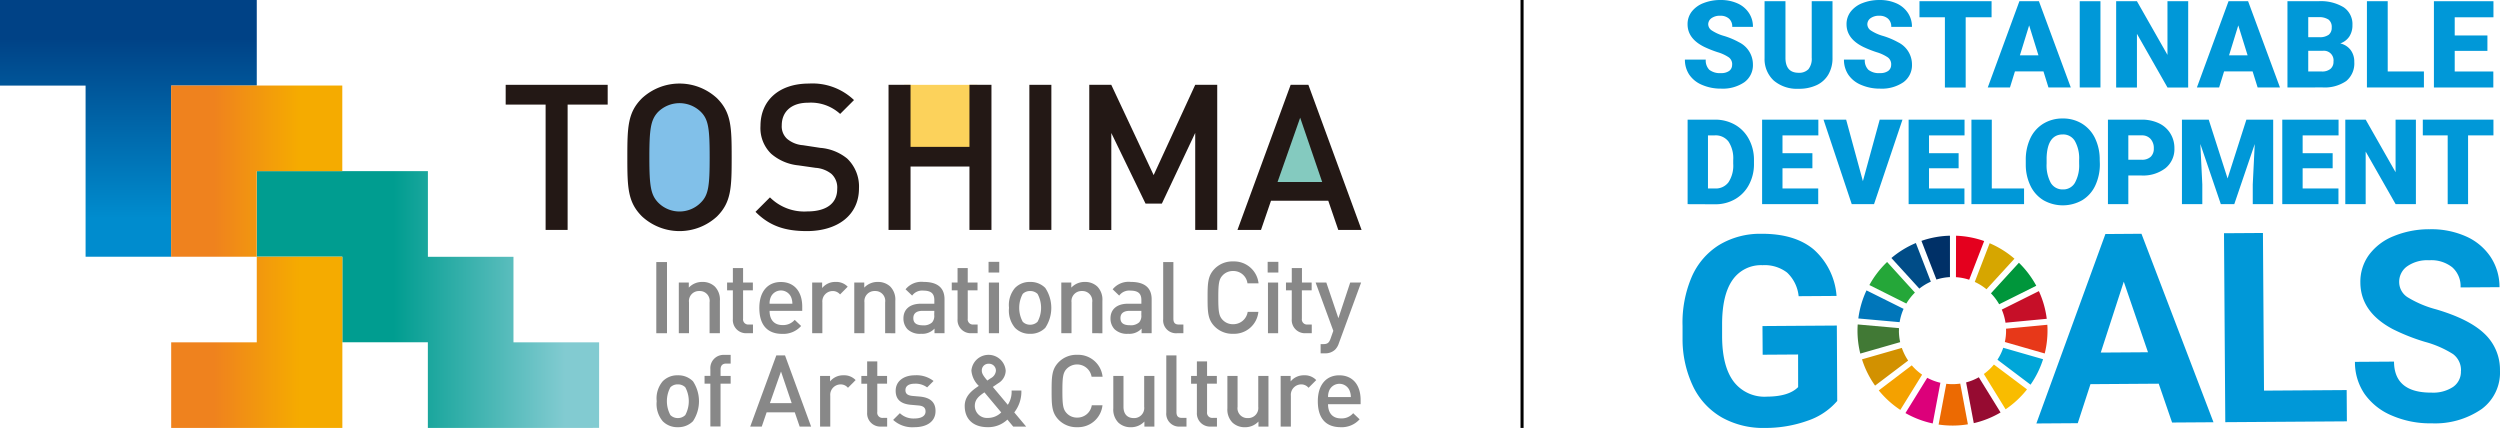 <svg id="グループ_11752" data-name="グループ 11752" xmlns="http://www.w3.org/2000/svg" xmlns:xlink="http://www.w3.org/1999/xlink" width="408.93" height="70" viewBox="0 0 408.93 70">
  <defs>
    <linearGradient id="linear-gradient" y1="0.5" x2="1" y2="0.5" gradientUnits="objectBoundingBox">
      <stop offset="0.4" stop-color="#009d90"/>
      <stop offset="0.9" stop-color="#82cbd1"/>
    </linearGradient>
    <linearGradient id="linear-gradient-2" x1="0.5" x2="0.5" y2="1" gradientUnits="objectBoundingBox">
      <stop offset="0.15" stop-color="#004286"/>
      <stop offset="0.85" stop-color="#008cce"/>
    </linearGradient>
    <linearGradient id="linear-gradient-3" y1="0.5" x2="1" y2="0.5" gradientUnits="objectBoundingBox">
      <stop offset="0.25" stop-color="#ef821e"/>
      <stop offset="0.75" stop-color="#f5ab00"/>
    </linearGradient>
  </defs>
  <g id="レイヤー_2" data-name="レイヤー 2">
    <g id="logo">
      <path id="パス_14051" data-name="パス 14051" d="M176,107.973h-14.01V93.984H147.993V93.97h0v-14H120v14h13.993v14h13.993V121.98l28.01-.007Z" transform="translate(-78 -51.981)" fill="url(#linear-gradient)"/>
      <path id="パス_14052" data-name="パス 14052" d="M42,0H0V14H14V41.993H28V14H42Z" fill="url(#linear-gradient-2)"/>
      <path id="パス_14053" data-name="パス 14053" d="M107.977,39.977l-28-.007v28h14v-14h14Z" transform="translate(-51.987 -25.981)" fill="url(#linear-gradient-3)"/>
      <path id="パス_14054" data-name="パス 14054" d="M108,119.98H94v14H80v14l28,.007v-.007h0Z" transform="translate(-52 -77.987)" fill="url(#linear-gradient-3)"/>
      <rect id="長方形_4935" data-name="長方形 4935" width="11.963" height="11.221" transform="translate(147.896 13.878)" fill="#fcd25b"/>
      <path id="パス_14055" data-name="パス 14055" d="M310.007,45.075a6.794,6.794,0,0,0-9.691.031c-1.7,1.855-1.876,3.945-1.876,8.621s.171,6.734,1.907,8.621a6.713,6.713,0,0,0,9.657,0c1.75-1.785,1.911-3.892,1.911-8.624S311.74,46.857,310.007,45.075Z" transform="translate(-193.986 -27.988)" fill="#81c0e9"/>
      <path id="パス_14056" data-name="パス 14056" d="M596.178,42.05,589.91,58.91h12.369Z" transform="translate(-383.441 -27.333)" fill="#84cabf"/>
      <path id="パス_14057" data-name="パス 14057" d="M246.462,42.874v20.5h-3.6v-20.5H236.33V39.64h16.685v3.234Z" transform="translate(-153.615 -25.766)" fill="#231815"/>
      <path id="パス_14058" data-name="パス 14058" d="M307.849,60.788a9.045,9.045,0,0,1-12.268-.007c-2.335-2.331-2.4-4.7-2.4-9.667s.066-7.35,2.4-9.664a9.035,9.035,0,0,1,12.268,0c2.331,2.331,2.4,4.7,2.4,9.664S310.18,58.457,307.849,60.788Zm-2.6-17.066a4.991,4.991,0,0,0-7.066,0c-1.165,1.267-1.4,2.7-1.4,7.4s.234,6.1,1.4,7.35a4.9,4.9,0,0,0,7.066,0c1.2-1.232,1.4-2.667,1.4-7.35S306.449,44.954,305.248,43.722Z" transform="translate(-190.567 -25.382)" fill="#231815"/>
      <path id="パス_14059" data-name="パス 14059" d="M361.48,63.176c-3.566,0-6.1-.833-8.4-3.15l2.366-2.366a7.935,7.935,0,0,0,6.1,2.3c3.15,0,4.9-1.33,4.9-3.664a3.031,3.031,0,0,0-.935-2.468,4.672,4.672,0,0,0-2.6-1l-2.8-.4a8,8,0,0,1-4.466-1.9,5.853,5.853,0,0,1-1.75-4.55c0-4.134,3-6.934,7.931-6.934a9.831,9.831,0,0,1,7.368,2.7l-2.268,2.268a7.09,7.09,0,0,0-5.25-1.834c-2.8,0-4.3,1.533-4.3,3.7a2.755,2.755,0,0,0,.865,2.2,4.532,4.532,0,0,0,2.6,1.05l2.835.434a7.942,7.942,0,0,1,4.4,1.75,6.321,6.321,0,0,1,1.932,4.868C370.013,60.582,366.482,63.176,361.48,63.176Z" transform="translate(-229.502 -25.376)" fill="#231815"/>
      <path id="パス_14060" data-name="パス 14060" d="M428.5,63.373V53.007h-9.635V63.374h-3.6V39.64h3.6V49.79H428.5V39.64h3.6V63.373Z" transform="translate(-269.925 -25.766)" fill="#231815"/>
      <path id="パス_14061" data-name="パス 14061" d="M481.07,63.373V39.64h3.6V63.373Z" transform="translate(-312.695 -25.766)" fill="#231815"/>
      <path id="パス_14062" data-name="パス 14062" d="M526.4,63.373V47.508l-5.457,11.564h-2.667l-5.6-11.55V63.387H509.07V39.64h3.6L519.6,54.407l6.8-14.767H530V63.373Z" transform="translate(-330.896 -25.766)" fill="#231815"/>
      <path id="パス_14063" data-name="パス 14063" d="M594.819,63.373l-1.635-4.767h-9.37l-1.634,4.767h-3.85l8.7-23.733h2.9l8.7,23.733Zm-6.233-18.357-3.7,10.521h7.3Z" transform="translate(-375.915 -25.766)" fill="#231815"/>
      <path id="パス_14064" data-name="パス 14064" d="M306.72,134.111V122.47h1.75v11.641Z" transform="translate(-199.368 -79.605)" fill="#888"/>
      <path id="パス_14065" data-name="パス 14065" d="M322.273,140.152V135.1a1.609,1.609,0,0,0-1.666-1.848,1.64,1.64,0,0,0-1.7,1.848v5.05H317.24v-8.288h1.635v.833a2.954,2.954,0,0,1,2.208-.931,2.88,2.88,0,0,1,2.044.749,3.043,3.043,0,0,1,.833,2.341v5.3Z" transform="translate(-206.206 -85.647)" fill="#888"/>
      <path id="パス_14066" data-name="パス 14066" d="M343.02,135.931a2.158,2.158,0,0,1-2.275-2.307v-4.708H339.8v-1.274h.948V125.27h1.67v2.373h1.6v1.274h-1.6v4.627a.844.844,0,0,0,.917.966h.7v1.421Z" transform="translate(-220.87 -81.426)" fill="#888"/>
      <path id="パス_14067" data-name="パス 14067" d="M356.547,136.5c0,1.438.735,2.321,2.1,2.321a2.475,2.475,0,0,0,2.009-.85l1.05,1a3.892,3.892,0,0,1-3.108,1.292c-2.076,0-3.728-1.1-3.728-4.249,0-2.7,1.4-4.235,3.518-4.235,2.222,0,3.5,1.6,3.5,4.022v.7Zm3.5-2.289a1.813,1.813,0,0,0-3.286,0,2.568,2.568,0,0,0-.214,1.127h3.728A2.84,2.84,0,0,0,360.047,134.206Z" transform="translate(-230.665 -85.651)" fill="#888"/>
      <path id="パス_14068" data-name="パス 14068" d="M384.131,133.807a1.533,1.533,0,0,0-1.243-.556,1.7,1.7,0,0,0-1.652,1.862v5.036H379.57v-8.288H381.2v.9a2.74,2.74,0,0,1,2.2-1,2.565,2.565,0,0,1,1.981.781Z" transform="translate(-246.721 -85.644)" fill="#888"/>
      <path id="パス_14069" data-name="パス 14069" d="M404.29,140.153V135.1a1.609,1.609,0,0,0-1.666-1.848,1.652,1.652,0,0,0-1.719,1.848v5.051H399.24v-8.288h1.635v.833a2.95,2.95,0,0,1,2.2-.931,2.894,2.894,0,0,1,2.047.749,3.043,3.043,0,0,1,.833,2.342v5.3Z" transform="translate(-259.506 -85.647)" fill="#888"/>
      <path id="パス_14070" data-name="パス 14070" d="M427.3,140.156V139.4a2.723,2.723,0,0,1-2.2.85,2.928,2.928,0,0,1-2.226-.753,2.548,2.548,0,0,1-.655-1.781c0-1.4.966-2.387,2.88-2.387h2.174v-.588c0-1.05-.508-1.554-1.817-1.554a2.006,2.006,0,0,0-1.813.815l-1.078-1.029a3.341,3.341,0,0,1,2.958-1.208c2.289,0,3.416.98,3.416,2.842v5.544Zm-.031-3.661h-1.915c-1.012,0-1.519.424-1.519,1.193s.472,1.176,1.568,1.176a2,2,0,0,0,1.5-.473,1.6,1.6,0,0,0,.35-1.229Z" transform="translate(-274.441 -85.651)" fill="#888"/>
      <path id="パス_14071" data-name="パス 14071" d="M448.02,135.931a2.156,2.156,0,0,1-2.271-2.307v-4.708H444.8v-1.274h.949V125.27h1.666v2.373h1.6v1.274h-1.6v4.627a.845.845,0,0,0,.917.966h.7v1.421Z" transform="translate(-289.12 -81.426)" fill="#888"/>
      <path id="パス_14072" data-name="パス 14072" d="M462,124.12v-1.75h1.75v1.75Zm.049,9.926v-8.288h1.666v8.288Z" transform="translate(-300.3 -79.541)" fill="#888"/>
      <path id="パス_14073" data-name="パス 14073" d="M477.5,139.27a3.346,3.346,0,0,1-2.485.98,3.311,3.311,0,0,1-2.467-.98,4.376,4.376,0,0,1-.98-3.269,4.323,4.323,0,0,1,.98-3.255,3.311,3.311,0,0,1,2.467-.98,3.346,3.346,0,0,1,2.485.98,5.9,5.9,0,0,1,0,6.524Zm-1.26-5.544a1.694,1.694,0,0,0-1.225-.473,1.652,1.652,0,0,0-1.207.473,4.788,4.788,0,0,0,0,4.546,1.652,1.652,0,0,0,1.207.49,1.69,1.69,0,0,0,1.225-.49,4.788,4.788,0,0,0,0-4.546Z" transform="translate(-306.521 -85.647)" fill="#888"/>
      <path id="パス_14074" data-name="パス 14074" d="M501.054,140.152V135.1a1.611,1.611,0,0,0-1.669-1.848,1.649,1.649,0,0,0-1.715,1.848v5.051H496v-8.288h1.635v.833a2.964,2.964,0,0,1,2.208-.931,2.881,2.881,0,0,1,2.044.749,3.043,3.043,0,0,1,.833,2.342v5.3Z" transform="translate(-322.4 -85.647)" fill="#888"/>
      <path id="パス_14075" data-name="パス 14075" d="M524.073,140.156V139.4a2.73,2.73,0,0,1-2.208.85,2.925,2.925,0,0,1-2.223-.753,2.534,2.534,0,0,1-.654-1.781c0-1.4.966-2.387,2.877-2.387h2.174v-.588c0-1.05-.5-1.554-1.813-1.554a2.016,2.016,0,0,0-1.816.815l-1.068-1.029a3.351,3.351,0,0,1,2.961-1.208c2.289,0,3.416.98,3.416,2.842v5.544Zm-.035-3.661h-1.9c-1.015,0-1.522.424-1.522,1.193s.472,1.162,1.557,1.162a2,2,0,0,0,1.505-.472,1.616,1.616,0,0,0,.35-1.229Z" transform="translate(-337.341 -85.651)" fill="#888"/>
      <path id="パス_14076" data-name="パス 14076" d="M545.885,134.111a2.109,2.109,0,0,1-2.275-2.289V122.47h1.669v9.254c0,.637.228.966.9.966h.735v1.421Z" transform="translate(-353.346 -79.605)" fill="#888"/>
      <path id="パス_14077" data-name="パス 14077" d="M568.546,134.012a4.06,4.06,0,0,1-3.01-1.176c-1.127-1.145-1.176-2.306-1.176-4.743s.049-3.6,1.176-4.742a4.06,4.06,0,0,1,3.01-1.176,4.018,4.018,0,0,1,4.151,3.58h-1.813a2.312,2.312,0,0,0-2.352-2.013,2.279,2.279,0,0,0-1.719.721c-.588.623-.7,1.326-.7,3.629s.115,3.01.7,3.63a2.279,2.279,0,0,0,1.719.721,2.375,2.375,0,0,0,2.387-2.013h1.75A3.985,3.985,0,0,1,568.546,134.012Z" transform="translate(-366.834 -79.412)" fill="#888"/>
      <path id="パス_14078" data-name="パス 14078" d="M592.44,124.12v-1.75h1.75v1.75Zm.049,9.926v-8.288h1.666v8.288Z" transform="translate(-385.086 -79.541)" fill="#888"/>
      <path id="パス_14079" data-name="パス 14079" d="M604.217,135.931a2.156,2.156,0,0,1-2.272-2.307v-4.708H601v-1.274h.948V125.27h1.666v2.373H605.2v1.274h-1.6v4.627a.844.844,0,0,0,.917.966h.7v1.421Z" transform="translate(-390.65 -81.426)" fill="#888"/>
      <path id="パス_14080" data-name="パス 14080" d="M618.654,141.99a2.6,2.6,0,0,1-.606,1.029,2.289,2.289,0,0,1-1.7.605h-.672v-1.505h.427c.7,0,.945-.21,1.194-.882l.455-1.292-2.895-7.9h1.75l1.977,5.838,1.932-5.838H622.3Z" transform="translate(-399.659 -85.832)" fill="#888"/>
      <path id="パス_14081" data-name="パス 14081" d="M312.846,182.9a3.353,3.353,0,0,1-2.485.98,3.314,3.314,0,0,1-2.471-.98,4.367,4.367,0,0,1-.98-3.269,4.318,4.318,0,0,1,.98-3.255,3.314,3.314,0,0,1,2.471-.98,3.353,3.353,0,0,1,2.485.98,5.919,5.919,0,0,1,0,6.524Zm-1.26-5.544a1.687,1.687,0,0,0-1.225-.476,1.656,1.656,0,0,0-1.211.476,4.782,4.782,0,0,0,0,4.543,1.666,1.666,0,0,0,1.211.49,1.7,1.7,0,0,0,1.225-.49,4.782,4.782,0,0,0,0-4.543Z" transform="translate(-199.492 -114.006)" fill="#888"/>
      <path id="パス_14082" data-name="パス 14082" d="M331.9,170.577v7h-1.666v-7h-.949V169.3h.949v-1.127a2.157,2.157,0,0,1,2.271-2.307h1.05v1.421h-.735c-.62,0-.917.35-.917.966v1.05h1.652v1.274Z" transform="translate(-214.039 -107.816)" fill="#888"/>
      <path id="パス_14083" data-name="パス 14083" d="M358.705,177.741l-.8-2.334h-4.6l-.8,2.334H350.62l4.266-11.641h1.424l4.267,11.641Zm-3.052-9.009-1.813,5.17H357.4Z" transform="translate(-227.903 -107.965)" fill="#888"/>
      <path id="パス_14084" data-name="パス 14084" d="M387.821,177.438a1.533,1.533,0,0,0-1.242-.556,1.708,1.708,0,0,0-1.652,1.865v5.033H383.26v-8.288h1.635v.9a2.751,2.751,0,0,1,2.2-1,2.579,2.579,0,0,1,1.981.784Z" transform="translate(-249.119 -114.004)" fill="#888"/>
      <path id="パス_14085" data-name="パス 14085" d="M405.774,179.561a2.157,2.157,0,0,1-2.275-2.3v-4.711h-.949v-1.274h.949V168.9h1.659v2.373h1.6v1.274h-1.6v4.627a.843.843,0,0,0,.913.966h.7v1.421Z" transform="translate(-261.658 -109.785)" fill="#888"/>
      <path id="パス_14086" data-name="パス 14086" d="M420.91,183.884a4.627,4.627,0,0,1-3.5-1.19l1.1-1.1a3.2,3.2,0,0,0,2.387.868c1.029,0,1.813-.35,1.813-1.145,0-.57-.308-.9-1.11-.98l-1.327-.116c-1.568-.147-2.45-.833-2.45-2.289,0-1.634,1.4-2.534,3.122-2.534a4.519,4.519,0,0,1,3.073.931l-1.05,1.05a3.15,3.15,0,0,0-2.044-.605c-1.012,0-1.505.423-1.505,1.05,0,.571.329.865,1.145.949l1.162.1c1.718.147,2.614.9,2.614,2.352C424.357,182.988,422.887,183.884,420.91,183.884Z" transform="translate(-271.316 -114.01)" fill="#888"/>
      <path id="パス_14087" data-name="パス 14087" d="M458.791,177.559l-.949-1.145a4.529,4.529,0,0,1-3.22,1.242c-2.419,0-3.763-1.354-3.763-3.465,0-1.617,1.162-2.534,2.306-3.286a3.924,3.924,0,0,1-1.211-2.5,2.814,2.814,0,0,1,5.61.017,2.454,2.454,0,0,1-1.242,2.062l-.865.588,2.45,2.926a3.855,3.855,0,0,0,.62-2.338h1.6a5.541,5.541,0,0,1-1.162,3.581l1.946,2.32Zm-4.708-5.6c-.851.588-1.572,1.127-1.572,2.208a1.974,1.974,0,0,0,2.1,1.977,3.087,3.087,0,0,0,2.222-.9Zm.718-4.676a1.081,1.081,0,0,0-1.145,1.145c0,.473.311.917.9,1.6l.557-.375a1.536,1.536,0,0,0,.851-1.211,1.127,1.127,0,0,0-1.162-1.162Z" transform="translate(-293.059 -107.783)" fill="#888"/>
      <path id="パス_14088" data-name="パス 14088" d="M495.656,177.652a4.06,4.06,0,0,1-3.01-1.176c-1.127-1.145-1.176-2.3-1.176-4.739s.049-3.6,1.176-4.742a4.064,4.064,0,0,1,3.01-1.18,4.019,4.019,0,0,1,4.151,3.581h-1.8a2.4,2.4,0,0,0-4.074-1.291c-.588.623-.7,1.327-.7,3.633s.115,3.007.7,3.626a2.282,2.282,0,0,0,1.719.721,2.375,2.375,0,0,0,2.387-2.013h1.75A4.005,4.005,0,0,1,495.656,177.652Z" transform="translate(-319.455 -107.778)" fill="#888"/>
      <path id="パス_14089" data-name="パス 14089" d="M525.385,183.968v-.826a2.964,2.964,0,0,1-2.208.931,2.881,2.881,0,0,1-2.044-.749,3.04,3.04,0,0,1-.833-2.338V175.68h1.666v5.051c0,1.295.735,1.848,1.67,1.848a1.648,1.648,0,0,0,1.715-1.848V175.68h1.669v8.288Z" transform="translate(-338.195 -114.192)" fill="#888"/>
      <path id="パス_14090" data-name="パス 14090" d="M547.331,177.741a2.106,2.106,0,0,1-2.271-2.289V166.1h1.666v9.254c0,.641.231.966.9.966h.739v1.421Z" transform="translate(-354.289 -107.965)" fill="#888"/>
      <path id="パス_14091" data-name="パス 14091" d="M559.87,179.561a2.155,2.155,0,0,1-2.271-2.3v-4.711h-.949v-1.274h.949V168.9h1.666v2.373h1.6v1.274h-1.6v4.627a.844.844,0,0,0,.917.966h.7v1.421Z" transform="translate(-361.822 -109.785)" fill="#888"/>
      <path id="パス_14092" data-name="パス 14092" d="M578.7,183.968v-.826a2.964,2.964,0,0,1-2.208.931,2.88,2.88,0,0,1-2.04-.756,3.04,3.04,0,0,1-.833-2.338v-5.3h1.666v5.051a1.61,1.61,0,0,0,1.669,1.848,1.649,1.649,0,0,0,1.715-1.848V175.68h1.669v8.288Z" transform="translate(-372.853 -114.192)" fill="#888"/>
      <path id="パス_14093" data-name="パス 14093" d="M603.07,177.438a1.529,1.529,0,0,0-1.242-.557,1.707,1.707,0,0,0-1.648,1.866v5.033H598.51v-8.288h1.634v.9a2.762,2.762,0,0,1,2.209-1,2.566,2.566,0,0,1,1.977.784Z" transform="translate(-389.031 -114.004)" fill="#888"/>
      <path id="パス_14094" data-name="パス 14094" d="M617.553,180.125c0,1.439.735,2.321,2.1,2.321a2.45,2.45,0,0,0,2.012-.85l1.05,1a3.9,3.9,0,0,1-3.108,1.288c-2.076,0-3.727-1.092-3.727-4.249,0-2.7,1.4-4.235,3.5-4.235,2.226,0,3.5,1.6,3.5,4.022v.7Zm3.5-2.289a1.813,1.813,0,0,0-3.286,0,2.572,2.572,0,0,0-.21,1.127h3.727a2.833,2.833,0,0,0-.234-1.127Z" transform="translate(-400.322 -114.01)" fill="#888"/>
    </g>
  </g>
  <g id="レイヤー_2-2" data-name="レイヤー 2" transform="translate(275.216)">
    <g id="logo-2" data-name="logo">
      <path id="パス_14095" data-name="パス 14095" d="M25.3,136.6a11.01,11.01,0,0,1-4.84,3.23,20.4,20.4,0,0,1-6.953,1.183,13.8,13.8,0,0,1-7.051-1.7,11.67,11.67,0,0,1-4.71-5.05A17.955,17.955,0,0,1,0,126.431v-2.1a19,19,0,0,1,1.5-8.024,11.572,11.572,0,0,1,4.465-5.21,12.979,12.979,0,0,1,6.876-1.841q5.5-.038,8.615,2.565a11.259,11.259,0,0,1,3.734,7.6l-6.2.042a6.141,6.141,0,0,0-1.9-3.87,6.026,6.026,0,0,0-4.01-1.2,5.66,5.66,0,0,0-4.941,2.471q-1.683,2.45-1.669,7.275v1.974q.031,4.861,1.9,7.331a6.336,6.336,0,0,0,5.431,2.45q3.587-.021,5.106-1.561L18.9,129l-5.795.039-.031-4.689,12.164-.084Z" transform="translate(0.002 -71.015)" fill="#0098d8"/>
      <path id="パス_14096" data-name="パス 14096" d="M185.406,133.78l-11.166.077-2.079,6.383-6.771.046L176.682,109.3l5.9-.042,11.779,30.829-6.771.046Zm-9.483-5.091,7.726-.052-3.961-11.548Z" transform="translate(-107.514 -71.019)" fill="#0098d8"/>
      <path id="パス_14097" data-name="パス 14097" d="M259.644,134.666l13.521-.091.035,5.116-19.89.136-.21-30.906,6.369-.042Z" transform="translate(-164.532 -70.771)" fill="#0098d8"/>
      <path id="パス_14098" data-name="パス 14098" d="M331.661,130.309a3.272,3.272,0,0,0-1.295-2.761,16.7,16.7,0,0,0-4.6-2.005,32.716,32.716,0,0,1-5.249-2.075q-5.287-2.8-5.315-7.629a7.457,7.457,0,0,1,1.379-4.479,9.253,9.253,0,0,1,4.035-3.093,15.229,15.229,0,0,1,5.924-1.144,13.917,13.917,0,0,1,5.91,1.158,9.389,9.389,0,0,1,4.045,3.359,8.871,8.871,0,0,1,1.466,4.959l-6.369.042a4.117,4.117,0,0,0-1.358-3.293,5.528,5.528,0,0,0-3.783-1.151,5.738,5.738,0,0,0-3.622,1.011,3.1,3.1,0,0,0-1.277,2.617,2.952,2.952,0,0,0,1.533,2.516,17.327,17.327,0,0,0,4.483,1.879q5.441,1.6,7.943,4a8.077,8.077,0,0,1,2.527,6.012,7.4,7.4,0,0,1-2.992,6.3,13.412,13.412,0,0,1-8.157,2.338,15.747,15.747,0,0,1-6.505-1.26,10.291,10.291,0,0,1-4.493-3.545,9.178,9.178,0,0,1-1.575-5.249l6.39-.042q.031,5.113,6.148,5.074a5.888,5.888,0,0,0,3.538-.948,3.013,3.013,0,0,0,1.256-2.589" transform="translate(-204.328 -69.626)" fill="#0098d8"/>
      <path id="パス_14099" data-name="パス 14099" d="M93.387,129.236a8.748,8.748,0,0,1,1.4-1.788l-4.549-5.008a15.568,15.568,0,0,0-2.9,3.772Z" transform="translate(-56.776 -79.586)" fill="#25a739"/>
      <path id="パス_14100" data-name="パス 14100" d="M136.6,120a8.594,8.594,0,0,1,1.914,1.2l4.577-5a15.554,15.554,0,0,0-4.056-2.53Z" transform="translate(-88.799 -73.885)" fill="#d6a600"/>
      <path id="パス_14101" data-name="パス 14101" d="M155.288,136.053l-6.068,3.023a8.679,8.679,0,0,1,.609,2.145l6.75-.64a15.425,15.425,0,0,0-1.291-4.532" transform="translate(-97.003 -88.434)" fill="#c60f28"/>
      <path id="パス_14102" data-name="パス 14102" d="M145.5,129.589l6.068-3.027a15.572,15.572,0,0,0-2.838-3.762l-4.577,5a8.77,8.77,0,0,1,1.347,1.792" transform="translate(-93.707 -79.82)" fill="#00963b"/>
      <path id="パス_14103" data-name="パス 14103" d="M88.565,152.641v-.409l-6.75-.6c-.021.35-.035.672-.035,1.011a15.607,15.607,0,0,0,.458,3.755l6.523-1.872a8.766,8.766,0,0,1-.206-1.883" transform="translate(-53.162 -98.562)" fill="#417935"/>
      <path id="パス_14104" data-name="パス 14104" d="M142.488,170.38a8.856,8.856,0,0,1-1.648,1.547L144.4,177.7a15.617,15.617,0,0,0,3.5-3.254Z" transform="translate(-91.555 -110.751)" fill="#f9bc00"/>
      <path id="パス_14105" data-name="パス 14105" d="M150.853,152.745a8.574,8.574,0,0,1-.2,1.862l6.523,1.876a15.485,15.485,0,0,0,.455-3.737c0-.322,0-.637-.031-.955l-6.75.64v.315" transform="translate(-97.932 -98.666)" fill="#e73819"/>
      <path id="パス_14106" data-name="パス 14106" d="M97.136,170.75l-5.4,4.1a15.614,15.614,0,0,0,3.524,3.191l3.566-5.767a8.892,8.892,0,0,1-1.694-1.526" transform="translate(-59.637 -110.991)" fill="#f4a100"/>
      <path id="パス_14107" data-name="パス 14107" d="M88.927,140.916a8.748,8.748,0,0,1,.647-2.177l-6.064-3.02a15.362,15.362,0,0,0-1.34,4.591Z" transform="translate(-53.416 -88.219)" fill="#0076ba"/>
      <path id="パス_14108" data-name="パス 14108" d="M138.187,182.083l-3.559-5.763a8.782,8.782,0,0,1-2.079.843l1.256,6.666a15.4,15.4,0,0,0,4.381-1.75" transform="translate(-86.166 -114.612)" fill="#960b31"/>
      <path id="パス_14109" data-name="パス 14109" d="M148.148,162.54a8.615,8.615,0,0,1-.948,1.953l5.413,4.084a15.492,15.492,0,0,0,2.051-4.164Z" transform="translate(-95.689 -105.654)" fill="#00a6d8"/>
      <path id="パス_14110" data-name="パス 14110" d="M123.238,179.29a8.783,8.783,0,0,1-2.282.031l-1.256,6.666a15.71,15.71,0,0,0,2.275.168,15.287,15.287,0,0,0,2.516-.206Z" transform="translate(-77.813 -116.543)" fill="#ec6a02"/>
      <path id="パス_14111" data-name="パス 14111" d="M127.8,116.942a8.671,8.671,0,0,1,2.166.42l2.45-6.33a15.418,15.418,0,0,0-4.6-.871Z" transform="translate(-83.078 -71.604)" fill="#e4001e"/>
      <path id="パス_14112" data-name="パス 14112" d="M109.908,177.392a8.8,8.8,0,0,1-2.152-.812l-3.566,5.767a15.527,15.527,0,0,0,4.462,1.7Z" transform="translate(-67.73 -114.781)" fill="#dc007a"/>
      <path id="パス_14113" data-name="パス 14113" d="M114.123,117.324a8.573,8.573,0,0,1,2.212-.4V110.15a15.484,15.484,0,0,0-4.665.847Z" transform="translate(-72.593 -71.597)" fill="#003067"/>
      <path id="パス_14114" data-name="パス 14114" d="M91.438,164.672a8.885,8.885,0,0,1-1.032-2.072l-6.516,1.869a15.46,15.46,0,0,0,2.138,4.3Z" transform="translate(-54.534 -105.693)" fill="#d29100"/>
      <path id="パス_14115" data-name="パス 14115" d="M102.207,121.037a8.748,8.748,0,0,1,1.879-1.137l-2.45-6.32a15.5,15.5,0,0,0-4,2.45Z" transform="translate(-63.472 -73.827)" fill="#004c87"/>
      <path id="パス_14116" data-name="パス 14116" d="M8.832,10.539A1.4,1.4,0,0,0,8.3,9.374a6.572,6.572,0,0,0-1.855-.861,17.909,17.909,0,0,1-2.17-.861Q1.536,6.305,1.536,3.95a3.328,3.328,0,0,1,.682-2.072A4.441,4.441,0,0,1,4.154.479a7.517,7.517,0,0,1,2.8-.5A6.6,6.6,0,0,1,9.679.521a4.329,4.329,0,0,1,1.883,1.564,4.017,4.017,0,0,1,.668,2.292H8.843A1.694,1.694,0,0,0,8.315,3.03a2.051,2.051,0,0,0-1.428-.476,2.32,2.32,0,0,0-1.442.4,1.235,1.235,0,0,0-.532,1.022,1.246,1.246,0,0,0,.584.983,7.223,7.223,0,0,0,2.044.91,12.464,12.464,0,0,1,2.4,1.015,4.048,4.048,0,0,1,2.285,3.632,3.443,3.443,0,0,1-1.4,2.908,6.241,6.241,0,0,1-3.825,1.05A7.615,7.615,0,0,1,3.9,13.86a4.679,4.679,0,0,1-2.1-1.687,4.392,4.392,0,0,1-.7-2.45H4.511A2.177,2.177,0,0,0,5.1,11.4,2.821,2.821,0,0,0,7,11.936a2.187,2.187,0,0,0,1.33-.35,1.193,1.193,0,0,0,.49-1.022" transform="translate(-0.713 0.022)" fill="#0098d8"/>
      <path id="パス_14117" data-name="パス 14117" d="M49.454.55V9.806a5.305,5.305,0,0,1-.668,2.715,4.329,4.329,0,0,1-1.918,1.75,6.747,6.747,0,0,1-2.957.6,5.842,5.842,0,0,1-4.059-1.337A4.785,4.785,0,0,1,38.34,9.855V.55h3.419V9.921q.059,2.334,2.152,2.334a2.1,2.1,0,0,0,1.6-.581,2.717,2.717,0,0,0,.542-1.89V.55Z" transform="translate(-24.923 -0.35)" fill="#0098d8"/>
      <path id="パス_14118" data-name="パス 14118" d="M83.169,10.539a1.4,1.4,0,0,0-.535-1.165,6.673,6.673,0,0,0-1.855-.861,18.228,18.228,0,0,1-2.173-.861q-2.74-1.351-2.74-3.7a3.328,3.328,0,0,1,.682-2.072A4.427,4.427,0,0,1,78.48.479a7.527,7.527,0,0,1,2.8-.5,6.61,6.61,0,0,1,2.754.549A4.35,4.35,0,0,1,85.9,2.085a4.042,4.042,0,0,1,.668,2.292H83.179a1.708,1.708,0,0,0-.528-1.347,2.054,2.054,0,0,0-1.417-.476,2.317,2.317,0,0,0-1.438.4,1.228,1.228,0,0,0-.528,1.022,1.249,1.249,0,0,0,.567.983,7.3,7.3,0,0,0,2.047.91,12.517,12.517,0,0,1,2.4,1.015,4.039,4.039,0,0,1,2.289,3.632,3.443,3.443,0,0,1-1.4,2.908,6.247,6.247,0,0,1-3.828,1.05,7.6,7.6,0,0,1-3.1-.616,4.658,4.658,0,0,1-2.1-1.687,4.392,4.392,0,0,1-.7-2.45h3.412a2.166,2.166,0,0,0,.584,1.673,2.746,2.746,0,0,0,1.9.539,2.194,2.194,0,0,0,1.333-.35,1.2,1.2,0,0,0,.49-1.022" transform="translate(-49.04 0.023)" fill="#0098d8"/>
      <path id="パス_14119" data-name="パス 14119" d="M122.543,3.178h-4.234V14.663h-3.4V3.178H110.75V.55h11.793Z" transform="translate(-71.994 -0.35)" fill="#0098d8"/>
      <path id="パス_14120" data-name="パス 14120" d="M151.779,12.024h-4.661l-.815,2.635H142.67L147.845.55h3.195l5.214,14.109H152.6ZM147.929,9.4h3.034l-1.522-4.9Z" transform="translate(-92.745 -0.35)" fill="#0098d8"/>
      <rect id="長方形_4936" data-name="長方形 4936" width="3.391" height="14.109" transform="translate(64.969 0.2)" fill="#0098d8"/>
      <path id="パス_14121" data-name="パス 14121" d="M214.462,14.663h-3.38l-5-8.78v8.78h-3.4V.55h3.4l4.994,8.78V.55h3.391Z" transform="translate(-131.755 -0.35)" fill="#0098d8"/>
      <path id="パス_14122" data-name="パス 14122" d="M249.539,12.024h-4.661l-.812,2.635H240.43L245.605.55h3.2l5.214,14.109h-3.653ZM245.689,9.4h3.034L247.2,4.5Z" transform="translate(-156.295 -0.35)" fill="#0098d8"/>
      <path id="パス_14123" data-name="パス 14123" d="M282.76,14.659V.55h5.067a7.166,7.166,0,0,1,4.143,1,3.317,3.317,0,0,1,1.421,2.9,3.352,3.352,0,0,1-.5,1.858A2.926,2.926,0,0,1,291.4,7.451a2.974,2.974,0,0,1,1.7,1.085,3.149,3.149,0,0,1,.591,1.949A3.731,3.731,0,0,1,292.38,13.6a6.222,6.222,0,0,1-3.891,1.05Zm3.4-8.227h1.774a2.476,2.476,0,0,0,1.589-.406A1.445,1.445,0,0,0,290,4.851a1.515,1.515,0,0,0-.507-1.288,2.754,2.754,0,0,0-1.666-.406h-1.666Zm0,2.229v3.384h2.229a2.1,2.1,0,0,0,1.4-.423,1.463,1.463,0,0,0,.5-1.186,1.571,1.571,0,0,0-1.75-1.774Z" transform="translate(-183.813 -0.35)" fill="#0098d8"/>
      <path id="パス_14124" data-name="パス 14124" d="M323.311,12.045h5.921v2.617H319.91V.55h3.4Z" transform="translate(-207.963 -0.35)" fill="#0098d8"/>
      <path id="パス_14125" data-name="パス 14125" d="M359.972,8.672h-5.35v3.373h6.316v2.617H351.22V.55h9.739V3.178h-6.337V6.152h5.35Z" transform="translate(-228.316 -0.35)" fill="#0098d8"/>
      <path id="パス_14126" data-name="パス 14126" d="M2.37,69.724V55.9H6.821a6.537,6.537,0,0,1,3.3.833,5.819,5.819,0,0,1,2.271,2.352,7.065,7.065,0,0,1,.833,3.394v.63a7.107,7.107,0,0,1-.8,3.4,5.875,5.875,0,0,1-2.247,2.373,6.421,6.421,0,0,1-3.254.861ZM5.7,58.474v8.685H6.86a2.582,2.582,0,0,0,2.2-1.022,4.953,4.953,0,0,0,.77-3.03v-.6a4.955,4.955,0,0,0-.77-3.02,2.631,2.631,0,0,0-2.24-1.015Z" transform="translate(-1.54 -36.329)" fill="#0098d8"/>
      <path id="パス_14127" data-name="パス 14127" d="M45.417,63.857H40.525v3.3h5.844v2.565H37.19V55.9h9.2v2.575H40.525V61.39h4.892Z" transform="translate(-24.175 -36.331)" fill="#0098d8"/>
      <path id="パス_14128" data-name="パス 14128" d="M72.339,65.964,75.093,55.9h3.723L74.162,69.726H70.516L65.9,55.9h3.7Z" transform="translate(-42.839 -36.331)" fill="#0098d8"/>
      <path id="パス_14129" data-name="パス 14129" d="M113.858,63.857h-4.843v3.3h5.795v2.565h-9.13V55.9h9.147v2.575h-5.812V61.39h4.843Z" transform="translate(-68.699 -36.331)" fill="#0098d8"/>
      <path id="パス_14130" data-name="パス 14130" d="M138.371,67.161h5.277v2.565H135.04V55.9h3.331Z" transform="translate(-87.785 -36.331)" fill="#0098d8"/>
      <path id="パス_14131" data-name="パス 14131" d="M172.555,62.745a8.157,8.157,0,0,1-.749,3.58,5.525,5.525,0,0,1-2.135,2.4,6.418,6.418,0,0,1-6.3.028,5.553,5.553,0,0,1-2.135-2.32,7.947,7.947,0,0,1-.8-3.468v-.777a8.2,8.2,0,0,1,.745-3.587,5.546,5.546,0,0,1,2.138-2.4,5.97,5.97,0,0,1,3.149-.843,5.893,5.893,0,0,1,3.149.836,5.634,5.634,0,0,1,2.142,2.376,8,8,0,0,1,.773,3.538Zm-3.391-.581a5.744,5.744,0,0,0-.7-3.128,2.215,2.215,0,0,0-1.97-1.067q-2.509,0-2.649,3.762v1.015a6.009,6.009,0,0,0,.672,3.125,2.212,2.212,0,0,0,2.005,1.092,2.18,2.18,0,0,0,1.946-1.074,5.864,5.864,0,0,0,.7-3.086Z" transform="translate(-104.293 -35.978)" fill="#0098d8"/>
      <path id="パス_14132" data-name="パス 14132" d="M202.185,65.031v4.693H198.85V55.9h5.518a6.449,6.449,0,0,1,2.8.584,4.371,4.371,0,0,1,1.883,1.662,4.521,4.521,0,0,1,.672,2.45,3.993,3.993,0,0,1-1.449,3.23,5.981,5.981,0,0,1-3.965,1.207Zm0-2.572h2.184a2.068,2.068,0,0,0,1.477-.483,1.816,1.816,0,0,0,.507-1.368,2.215,2.215,0,0,0-.525-1.547,1.841,1.841,0,0,0-1.421-.591h-2.222Z" transform="translate(-129.266 -36.329)" fill="#0098d8"/>
      <path id="パス_14133" data-name="パス 14133" d="M237.818,55.9l3.086,9.62,3.076-9.62h4.385V69.726h-3.342V66.5l.325-6.607L242,69.726h-2.2l-3.352-9.847.322,6.617v3.23H233.44V55.9Z" transform="translate(-151.751 -36.331)" fill="#0098d8"/>
      <path id="パス_14134" data-name="パス 14134" d="M288.581,63.857h-4.91v3.3h5.858v2.565H280.34V55.9h9.207v2.575h-5.875V61.39h4.91Z" transform="translate(-182.24 -36.331)" fill="#0098d8"/>
      <path id="パス_14135" data-name="パス 14135" d="M321.348,69.726h-3.314l-4.9-8.6v8.6H309.8V55.9h3.335l4.889,8.6V55.9h3.324Z" transform="translate(-201.391 -36.331)" fill="#0098d8"/>
      <path id="パス_14136" data-name="パス 14136" d="M357.585,58.475h-4.15v11.25H350.1V58.475H346.03V55.9h11.555Z" transform="translate(-224.943 -36.331)" fill="#0098d8"/>
    </g>
  </g>
  <path id="パス_14137" data-name="パス 14137" d="M-10396.258-13189h-.5v-70h.5Z" transform="translate(10645.474 13259)"/>
</svg>
